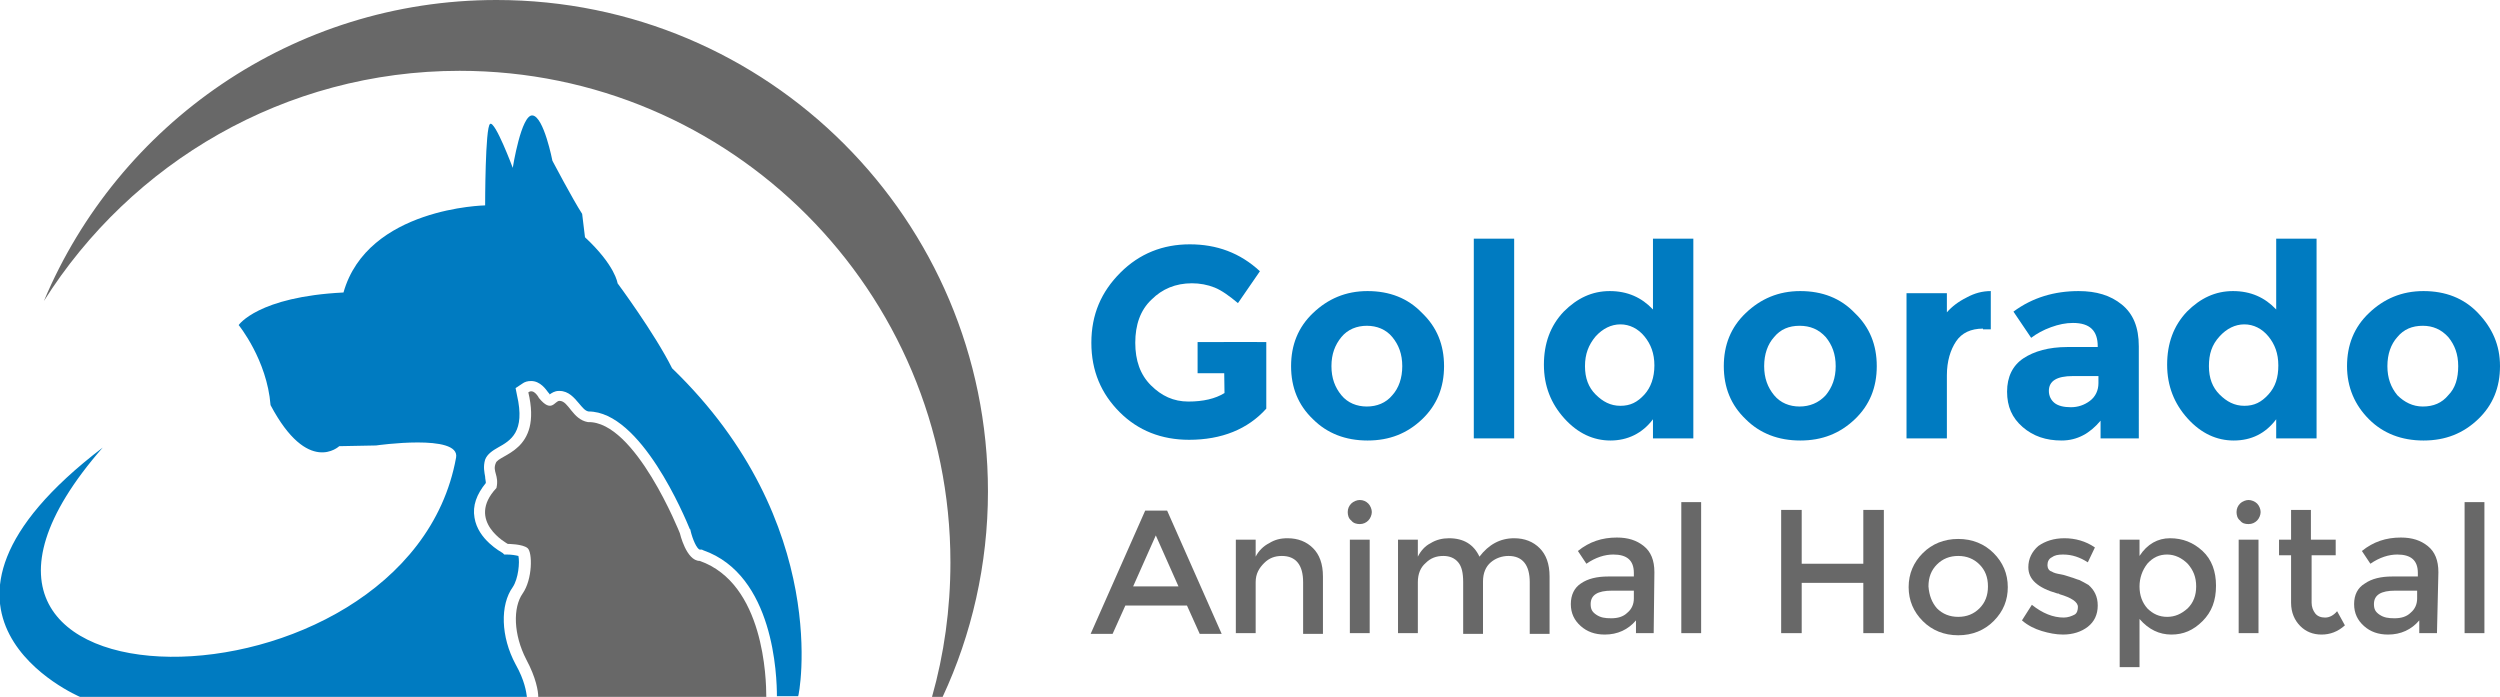 <?xml version="1.0" encoding="utf-8"?>
<!-- Generator: Adobe Illustrator 19.2.1, SVG Export Plug-In . SVG Version: 6.00 Build 0)  -->
<svg version="1.1" id="Layer_1" xmlns="http://www.w3.org/2000/svg" xmlns:xlink="http://www.w3.org/1999/xlink" x="0px" y="0px"
	 width="353px" height="98.4px" viewBox="0 0 353 98.4" style="enable-background:new 0 0 353 98.4;" xml:space="preserve">
<style type="text/css">
	.st0{fill:#007BC1;}
	.st1{fill:#686868;}
</style>
<g>
	<path class="st0" d="M172.8,48.3h6v9.4c-2.6,2.9-6.3,4.4-10.9,4.4c-3.9,0-7.2-1.3-9.8-3.9c-2.6-2.6-4-5.8-4-9.8s1.4-7.2,4.1-9.9
		s6-4,9.8-4s7.1,1.2,9.9,3.8l-3.1,4.5c-1.2-1-2.3-1.8-3.3-2.2s-2.1-0.6-3.2-0.6c-2.3,0-4.2,0.8-5.7,2.3c-1.6,1.5-2.3,3.6-2.3,6.1
		c0,2.5,0.7,4.5,2.2,6s3.2,2.3,5.3,2.3s3.8-0.4,5.1-1.2L172.8,48.3L172.8,48.3z"/>
	<path class="st0" d="M203.9,51.7c0,3-1,5.5-3.1,7.5s-4.6,3-7.7,3s-5.7-1-7.7-3c-2.1-2-3.1-4.5-3.1-7.5s1-5.5,3.1-7.5
		s4.6-3.1,7.7-3.1c3.1,0,5.7,1,7.7,3.1C202.9,46.2,203.9,48.7,203.9,51.7z M188,51.7c0,1.7,0.5,3,1.4,4.1s2.2,1.6,3.6,1.6
		s2.7-0.5,3.6-1.6c0.9-1,1.4-2.4,1.4-4.1c0-1.7-0.5-3-1.4-4.1c-0.9-1.1-2.2-1.6-3.6-1.6s-2.7,0.5-3.6,1.6S188,50,188,51.7z"/>
	<path class="st0" d="M213.8,61.9h-5.7V33.7h5.7V61.9z"/>
	<path class="st0" d="M227.4,62.2c-2.4,0-4.6-1-6.5-3.1s-2.9-4.6-2.9-7.6s0.9-5.5,2.8-7.5c1.9-1.9,4-2.9,6.5-2.9s4.5,0.9,6.1,2.6
		v-10h5.7v28.2h-5.7v-2.7C231.9,61.2,229.8,62.2,227.4,62.2z M223.8,51.7c0,1.7,0.5,3,1.5,4c1,1,2.1,1.6,3.5,1.6s2.4-0.5,3.4-1.6
		c0.9-1,1.4-2.4,1.4-4.1s-0.5-3-1.4-4.1s-2.1-1.7-3.4-1.7s-2.5,0.6-3.5,1.7C224.3,48.7,223.8,50,223.8,51.7z"/>
	<path class="st0" d="M265,51.7c0,3-1,5.5-3.1,7.5c-2.1,2-4.6,3-7.7,3c-3.1,0-5.7-1-7.7-3c-2.1-2-3.1-4.5-3.1-7.5s1-5.5,3.1-7.5
		s4.6-3.1,7.7-3.1c3.1,0,5.7,1,7.7,3.1C264,46.2,265,48.7,265,51.7z M249.1,51.7c0,1.7,0.5,3,1.4,4.1s2.2,1.6,3.6,1.6
		s2.7-0.5,3.7-1.6c0.9-1.1,1.4-2.4,1.4-4.1c0-1.7-0.5-3-1.4-4.1c-1-1.1-2.2-1.6-3.7-1.6s-2.7,0.5-3.6,1.6
		C249.6,48.6,249.1,50,249.1,51.7z"/>
	<path class="st0" d="M280,46.4c-1.7,0-3,0.6-3.8,1.8c-0.8,1.2-1.3,2.8-1.3,4.8v8.9h-5.7V41.4h5.7v2.7c0.7-0.8,1.6-1.5,2.8-2.1
		c1.1-0.6,2.2-0.9,3.4-0.9l0,5.4H280z"/>
	<path class="st0" d="M302,61.9h-5.4v-2.5c-1.5,1.8-3.3,2.8-5.5,2.8c-2.2,0-4-0.6-5.5-1.9s-2.2-2.9-2.2-5s0.8-3.7,2.3-4.7
		s3.6-1.6,6.2-1.6h4.3v-0.1c0-2.2-1.1-3.3-3.5-3.3c-1,0-2,0.2-3.1,0.6c-1.1,0.4-2,0.9-2.8,1.5l-2.5-3.7c2.7-2,5.8-2.9,9.2-2.9
		c2.5,0,4.5,0.6,6.1,1.9s2.4,3.2,2.4,5.9L302,61.9C302,61.9,302,61.9,302,61.9z M296.3,54.1v-1h-3.6c-2.3,0-3.4,0.7-3.4,2.1
		c0,0.7,0.3,1.3,0.8,1.7c0.5,0.4,1.3,0.6,2.3,0.6c1,0,1.9-0.3,2.7-0.9C295.9,56,296.3,55.1,296.3,54.1z"/>
	<path class="st0" d="M315.4,62.2c-2.4,0-4.6-1-6.5-3.1s-2.9-4.6-2.9-7.6s0.9-5.5,2.8-7.5c1.9-1.9,4-2.9,6.5-2.9s4.5,0.9,6.1,2.6
		v-10h5.7v28.2h-5.7v-2.7C319.9,61.2,317.9,62.2,315.4,62.2z M311.9,51.7c0,1.7,0.5,3,1.5,4c1,1,2.1,1.6,3.5,1.6s2.4-0.5,3.4-1.6
		s1.4-2.4,1.4-4.1s-0.5-3-1.4-4.1s-2.1-1.7-3.4-1.7s-2.5,0.6-3.5,1.7C312.3,48.7,311.9,50,311.9,51.7z"/>
	<path class="st0" d="M353,51.7c0,3-1,5.5-3.1,7.5s-4.6,3-7.7,3s-5.7-1-7.7-3c-2-2-3.1-4.5-3.1-7.5s1-5.5,3.1-7.5s4.6-3.1,7.7-3.1
		c3.1,0,5.7,1,7.7,3.1S353,48.7,353,51.7z M337.1,51.7c0,1.7,0.5,3,1.4,4.1c1,1,2.2,1.6,3.6,1.6c1.5,0,2.7-0.5,3.6-1.6
		c1-1,1.4-2.4,1.4-4.1c0-1.7-0.5-3-1.4-4.1c-1-1.1-2.2-1.6-3.6-1.6c-1.5,0-2.7,0.5-3.6,1.6C337.6,48.6,337.1,50,337.1,51.7z"/>
</g>
<g>
	<path class="st1" d="M158.9,85.5l-1.8,4H154l7.7-17.4h3.1l7.7,17.4h-3.1l-1.8-4H158.9z M166.4,82.8l-3.2-7.2l-3.2,7.2H166.4z"/>
	<path class="st1" d="M177.3,82.2v7.2h-2.8V76.2h2.8v2.4c0.4-0.8,1.1-1.5,1.9-1.9c0.8-0.5,1.6-0.7,2.6-0.7c1.5,0,2.7,0.5,3.6,1.4
		s1.4,2.2,1.4,4v8.1h-2.8v-7.3c0-2.4-1-3.7-3-3.7c-1,0-1.8,0.3-2.5,1S177.3,81,177.3,82.2z"/>
	<path class="st1" d="M190.8,73.5c-0.4-0.3-0.5-0.8-0.5-1.2c0-0.5,0.2-0.9,0.5-1.2s0.8-0.5,1.2-0.5c0.5,0,0.9,0.2,1.2,0.5
		s0.5,0.8,0.5,1.2s-0.2,0.9-0.5,1.2S192.5,74,192,74C191.6,74,191.1,73.9,190.8,73.5z M193.4,89.4h-2.8V76.2h2.8V89.4z"/>
	<path class="st1" d="M200.2,82.2v7.2h-2.8V76.2h2.8v2.4c0.4-0.8,1-1.5,1.8-1.9c0.8-0.5,1.7-0.7,2.6-0.7c2.1,0,3.5,0.9,4.3,2.6
		c1.3-1.7,2.9-2.6,4.9-2.6c1.5,0,2.7,0.5,3.6,1.4s1.4,2.2,1.4,4v8.1h-2.8v-7.3c0-2.4-1-3.7-3-3.7c-0.9,0-1.8,0.3-2.5,0.9
		c-0.7,0.6-1.1,1.5-1.1,2.7v7.4h-2.8v-7.3c0-1.3-0.2-2.2-0.7-2.8s-1.2-0.9-2.1-0.9c-1,0-1.8,0.3-2.5,1
		C200.6,80.1,200.2,81,200.2,82.2z"/>
	<path class="st1" d="M233.5,89.4H231v-1.8c-1.1,1.3-2.6,2-4.4,2c-1.4,0-2.5-0.4-3.4-1.2s-1.4-1.8-1.4-3.1c0-1.3,0.5-2.3,1.4-2.9
		c1-0.7,2.3-1,3.9-1h3.6v-0.5c0-1.8-1-2.6-2.9-2.6c-1.2,0-2.5,0.4-3.8,1.3l-1.2-1.8c1.6-1.3,3.4-1.9,5.5-1.9c1.6,0,2.8,0.4,3.8,1.2
		c1,0.8,1.5,2,1.5,3.7L233.5,89.4L233.5,89.4L233.5,89.4z M230.7,84.5v-1.1h-3.1c-2,0-3,0.6-3,1.9c0,0.7,0.2,1.1,0.8,1.5
		s1.2,0.5,2.1,0.5s1.7-0.2,2.3-0.8C230.4,86,230.7,85.3,230.7,84.5z"/>
	<path class="st1" d="M240.2,89.4h-2.8V70.9h2.8V89.4z"/>
	<path class="st1" d="M251.5,89.4V72h2.9v7.6h8.7V72h2.9v17.4h-2.9v-7.1h-8.7v7.1L251.5,89.4L251.5,89.4z"/>
	<path class="st1" d="M281.5,87.7c-1.3,1.3-3,2-5,2s-3.7-0.7-5-2s-2-2.9-2-4.8s0.7-3.5,2-4.8s3-2,5-2s3.7,0.7,5,2s2,2.9,2,4.8
		C283.5,84.7,282.9,86.3,281.5,87.7z M273.5,85.9c0.8,0.8,1.8,1.2,3,1.2s2.2-0.4,3-1.2s1.2-1.8,1.2-3.1s-0.4-2.3-1.2-3.1
		s-1.8-1.2-3-1.2s-2.2,0.4-3,1.2s-1.2,1.8-1.2,3.1C272.4,84.1,272.8,85.1,273.5,85.9z"/>
	<path class="st1" d="M296.2,85.5c0,1.3-0.5,2.3-1.4,3s-2.1,1.1-3.5,1.1c-1,0-2-0.2-3-0.5s-2-0.8-2.8-1.5l1.4-2.2
		c1.5,1.2,3,1.8,4.5,1.8c0.6,0,1.1-0.2,1.5-0.4s0.5-0.7,0.5-1.1c0-0.7-0.9-1.3-2.6-1.8c-0.1-0.1-0.2-0.1-0.3-0.1
		c-2.8-0.8-4.1-2-4.1-3.7c0-1.2,0.5-2.2,1.4-3c1-0.7,2.2-1.1,3.7-1.1s3,0.4,4.3,1.3l-1,2.1c-1.1-0.7-2.2-1.1-3.5-1.1
		c-0.7,0-1.2,0.1-1.6,0.4c-0.4,0.2-0.6,0.6-0.6,1.1c0,0.4,0.2,0.8,0.6,0.9c0.3,0.2,0.7,0.3,1.3,0.4s1,0.3,1.4,0.4
		c0.4,0.1,0.8,0.3,1.2,0.4c0.4,0.2,0.8,0.4,1.3,0.7C295.7,83.3,296.2,84.2,296.2,85.5z"/>
	<path class="st1" d="M306.4,76c1.8,0,3.3,0.6,4.6,1.8c1.3,1.2,1.9,2.9,1.9,4.9c0,2.1-0.6,3.7-1.9,5c-1.3,1.3-2.7,1.9-4.4,1.9
		s-3.2-0.7-4.5-2.2v6.8h-2.8V76.2h2.8v2.3C303.2,76.8,304.7,76,306.4,76z M302.1,82.8c0,1.3,0.4,2.3,1.1,3.1
		c0.8,0.8,1.7,1.2,2.8,1.2c1.1,0,2-0.4,2.9-1.2c0.8-0.8,1.2-1.8,1.2-3.1c0-1.3-0.4-2.3-1.2-3.2c-0.8-0.8-1.8-1.3-2.9-1.3
		s-2,0.4-2.8,1.3C302.5,80.5,302.1,81.6,302.1,82.8z"/>
	<path class="st1" d="M316.3,73.5c-0.4-0.3-0.5-0.8-0.5-1.2c0-0.5,0.2-0.9,0.5-1.2s0.8-0.5,1.2-0.5s0.9,0.2,1.2,0.5s0.5,0.8,0.5,1.2
		s-0.2,0.9-0.5,1.2S318,74,317.5,74C317,74,316.6,73.9,316.3,73.5z M318.9,89.4h-2.8V76.2h2.8V89.4z"/>
	<path class="st1" d="M326.4,78.4v6.7c0,0.6,0.2,1.1,0.5,1.5c0.3,0.4,0.8,0.6,1.4,0.6s1.2-0.3,1.7-0.9l1.1,2c-1,0.9-2.1,1.3-3.3,1.3
		s-2.2-0.4-3-1.2s-1.3-1.9-1.3-3.3v-6.7h-1.7v-2.2h1.7V72h2.8v4.2h3.5v2.2L326.4,78.4L326.4,78.4z"/>
	<path class="st1" d="M344.1,89.4h-2.5v-1.8c-1.1,1.3-2.6,2-4.4,2c-1.4,0-2.5-0.4-3.4-1.2s-1.4-1.8-1.4-3.1c0-1.3,0.5-2.3,1.5-2.9
		c1-0.7,2.3-1,3.9-1h3.6v-0.5c0-1.8-1-2.6-2.9-2.6c-1.2,0-2.5,0.4-3.8,1.3l-1.2-1.8c1.6-1.3,3.4-1.9,5.5-1.9c1.6,0,2.8,0.4,3.8,1.2
		c1,0.8,1.5,2,1.5,3.7L344.1,89.4L344.1,89.4L344.1,89.4z M341.3,84.5v-1.1h-3.1c-2,0-3,0.6-3,1.9c0,0.7,0.2,1.1,0.8,1.5
		s1.2,0.5,2.1,0.5c0.9,0,1.7-0.2,2.3-0.8C341,86,341.3,85.3,341.3,84.5z"/>
	<path class="st1" d="M350.8,89.4H348V70.9h2.8V89.4z"/>
</g>
<path class="st1" d="M134.2,79.4c0,6.6-0.9,13-2.6,19h1.5c4.1-8.8,6.4-18.7,6.4-29C139.5,31,108.4,0,70.1,0
	C41.4,0,16.7,17.5,6.2,42.5C18.5,23,40.2,10,64.9,10C103.2,10,134.2,41.1,134.2,79.4z"/>
<path class="st0" d="M94.9,52c-2.5-5-7.7-12-7.7-12s-0.3-2.5-4.6-6.5l-0.4-3.3c-1.3-2-4.2-7.5-4.2-7.5s-1.2-6.2-2.8-6.4
	c-1.6-0.2-2.8,7.4-2.8,7.4s-2.5-6.7-3.2-6.2c-0.7,0.4-0.7,11.5-0.7,11.5s-16.6,0.3-20,12.3c-12.1,0.6-14.8,4.6-14.8,4.6
	s4,4.9,4.5,11.3c5.3,10,9.7,5.8,9.7,5.8l5.2-0.1c0,0,11.9-1.7,11.3,1.7c-6.8,37.7-84.2,37.8-49.9-1.4c-30.8,23.5-3.2,35.2-3.2,35.2
	h63.1c-0.1-0.7-0.3-2.3-1.6-4.6c-2.1-3.9-2.2-8.4-0.4-10.9c0.8-1.2,1-3.5,0.8-4.4c-0.4-0.1-1-0.2-1.6-0.2h-0.4L71,78.1
	c-0.3-0.2-3.5-1.9-4-5c-0.3-1.7,0.3-3.3,1.6-4.9c0-0.3-0.1-0.6-0.1-0.9c-0.1-0.6-0.3-1.4,0-2.4c0.3-0.8,1.1-1.3,1.8-1.7
	c1.8-1,3.9-2.2,2.7-7.4l-0.2-1l0.9-0.6c0.4-0.3,0.8-0.4,1.3-0.4c1.3,0,2.1,1.2,2.4,1.6c0.1,0.1,0.2,0.2,0.2,0.3
	c0.3-0.2,0.7-0.5,1.3-0.5H79c1.3,0,2.1,1,2.7,1.7c0.6,0.7,0.9,1.1,1.4,1.2c7.4,0,13.6,14.9,14.3,16.6l0.1,0.1l0,0.1
	c0.3,1.3,0.9,2.6,1.3,2.7h0.3l0.2,0.1c10,3.5,10.4,17.8,10.4,20.6h3C112.8,98.4,117.6,73.9,94.9,52z"/>
<path class="st1" d="M71.7,76.8c0,0,2.1,0,2.8,0.6c0.7,0.6,0.7,4.4-0.7,6.4c-1.4,2-1.3,5.8,0.5,9.3c1.4,2.6,1.7,4.5,1.7,5.3h32.2
	c0-2.5-0.3-16-9.4-19.2c-1.9,0-2.8-3.9-2.8-3.9S89.7,59.4,83,59.6c-2.2-0.4-2.7-3-4-3c-0.7,0-1.1,1.8-2.9-0.4c0,0-0.7-1.4-1.5-0.8
	c2,8.4-4.2,8.7-4.6,10c-0.5,1.2,0.5,1.7,0.1,3.5C65.7,73.6,71.7,76.8,71.7,76.8z"/>
<rect x="169.1" y="48.3" class="st0" width="8.4" height="4.4"/>
</svg>
